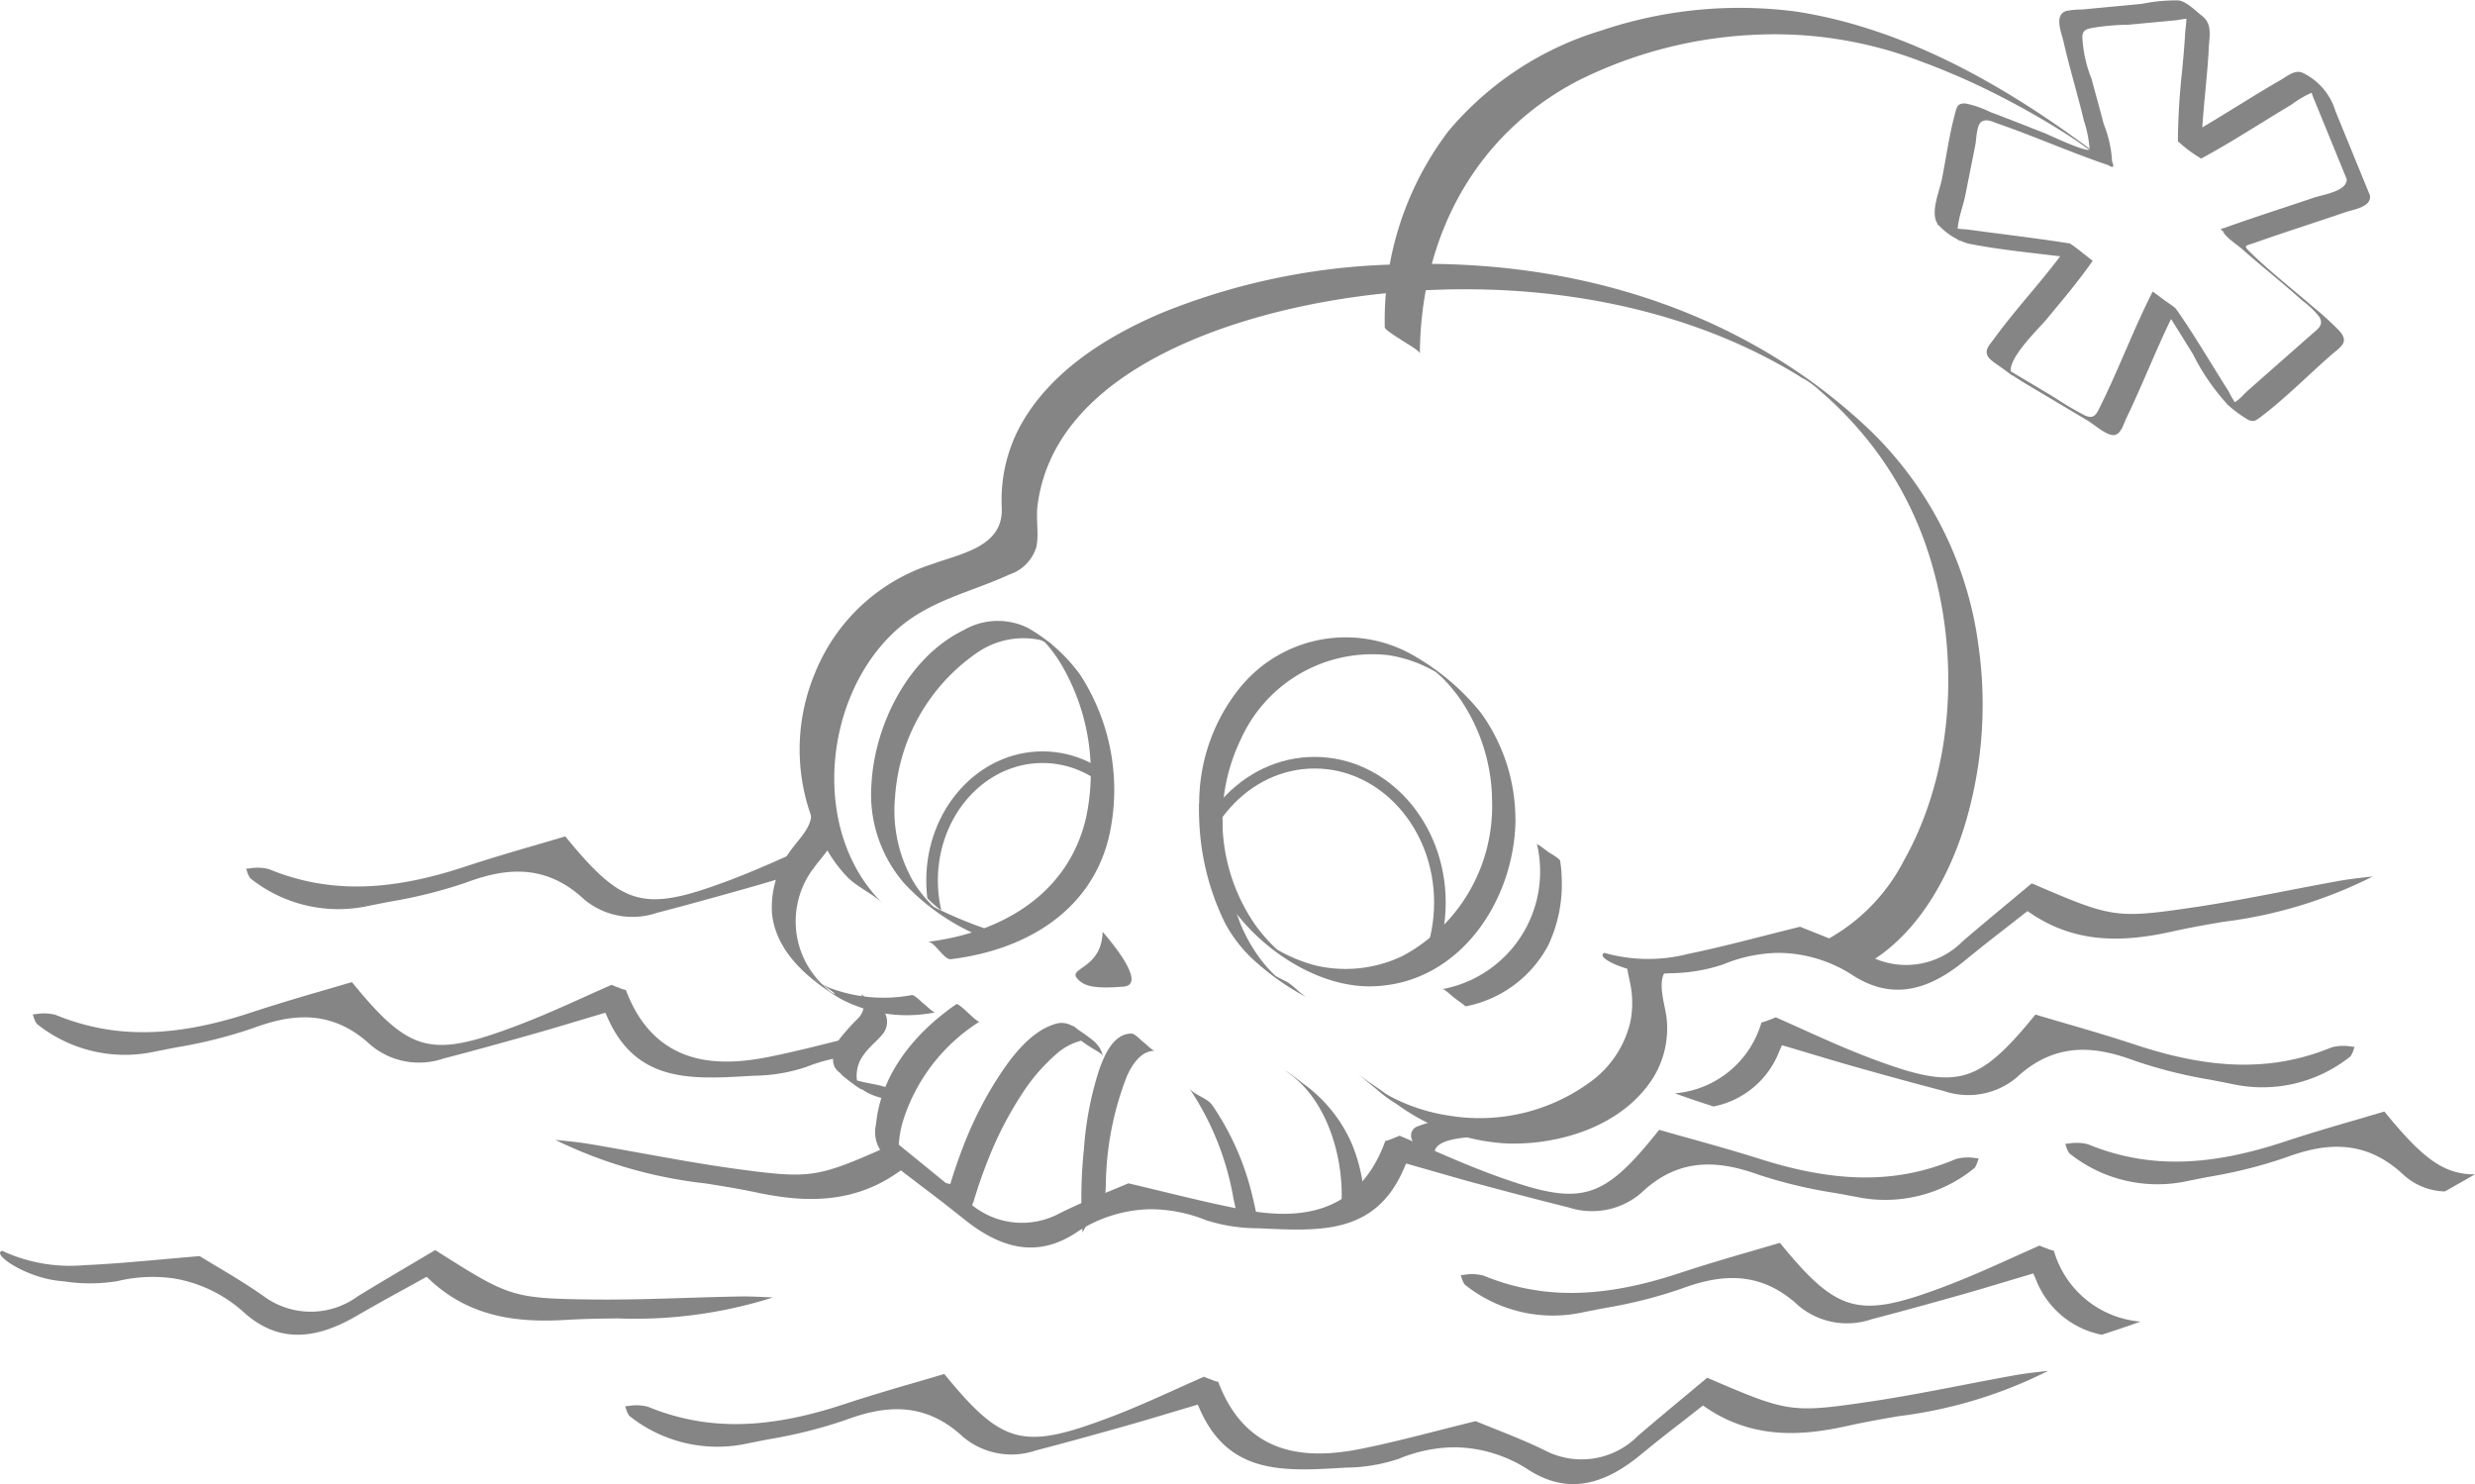 <svg xmlns="http://www.w3.org/2000/svg" width="142.751" height="85.596"><defs><clipPath id="clip-path"><path id="Path_656" data-name="Path 656" d="M3466.821 6039.944c.115-.672-.338-1.192-.43-1.8-.052-.345.1-.993-.245-1.142-.172-1.631-1.214-2.731-2.688-3.732-2.36-1.6-5.611.07-6.82 2.331q-.069.122-.129.258a.739.739 0 00-.064.282 6.388 6.388 0 00-1.933 4.269.72.72 0 00-.2.486 9.941 9.941 0 000 1.673c.056.362.076.672.162 1.021.011.144.117.341.139.485a.927.927 0 00.015.27 8.028 8.028 0 003.99 5.065c2.42 1.328 3.9.008 5.771-1.847.348-.345.877-.691 1.048-1.153.31-.26.5-1.039.714-1.372a3.374 3.374 0 00.452-1.4c.032-.233.364-.843.182-.976.22-.627-.068-.93.058-1.64.037-.205.106-.941-.022-1.078z" fill="none"/></clipPath><clipPath id="clip-path-2"><path id="Path_657" data-name="Path 657" d="M3489.687 6042.066a.678.678 0 00-.082-.193 11.846 11.846 0 00-.242-2.347 7.5 7.5 0 00-7.226-5.94 2.155 2.155 0 00-.237.013 4.985 4.985 0 00-3.642.866c-1.574.205-2.644 1.671-3.466 3.023a8.861 8.861 0 00-1.355 5.793.68.68 0 00-.019.144c.058 2.563.826 5.859 2.9 7.577a5.981 5.981 0 004.1 1.294 2.86 2.86 0 001.955.222 5.307 5.307 0 003.948-1.806 1.486 1.486 0 00.612-.355 9.384 9.384 0 001.871-2.642 4.732 4.732 0 00.484-1.274.782.782 0 000-.414 6.347 6.347 0 00.399-3.961z" fill="none"/></clipPath></defs><g id="head" transform="translate(-3403.249 -5996.203)" opacity=".8"><path id="Path_647" data-name="Path 647" d="M3500.154 6078.3l1.316-1.031.245.164c2.788 1.863 5.7 1.549 8.174.995.937-.209 1.865-.37 2.848-.541a26.264 26.264 0 008.644-2.616c-.812.092-1.348.152-1.86.243-1.027.183-2.053.38-3.078.579-1.761.34-3.581.692-5.388.959-4.548.672-4.731.594-9.339-1.384l-1.143.953c-.973.811-1.913 1.593-2.842 2.389a4.575 4.575 0 01-5.384.844c-1-.489-2.062-.91-2.995-1.283-.347-.138-.68-.27-.993-.4-.721.178-1.412.354-2.082.524-1.514.385-2.945.749-4.382 1.044-2.763.567-6.639.788-8.382-3.836a1.673 1.673 0 01-.362-.112c-.14-.051-.3-.109-.462-.181-.486.213-.984.437-1.492.665-1.3.588-2.649 1.194-4.046 1.719-4.894 1.839-6.1 1.545-9.439-2.543-.517.154-1.041.307-1.568.461-1.386.4-2.82.824-4.223 1.287-4.459 1.475-7.945 1.518-11.3.142a2.615 2.615 0 00-1.115-.045l-.2.017.032.089a1.563 1.563 0 00.2.456 8.128 8.128 0 006.735 1.619c.44-.091.883-.177 1.326-.263a27.384 27.384 0 004.354-1.087c2.061-.766 4.487-1.252 6.854.963a4.352 4.352 0 004.187.771c1.724-.447 3.44-.925 5.155-1.408.794-.223 1.584-.46 2.482-.729l1.7-.507.145.324c1.658 3.7 4.8 3.52 8.126 3.327l.284-.017a9.846 9.846 0 003.036-.506 8.6 8.6 0 013.225-.667 7.955 7.955 0 014.3 1.325c2.067 1.3 4.107 1.021 6.419-.884a79.839 79.839 0 012.288-1.819z" fill="#666"/><path id="Path_648" data-name="Path 648" d="M3456.539 6064.723l-1.328-1.015-.243.166c-2.765 1.9-5.678 1.617-8.161 1.093-.94-.2-1.87-.347-2.855-.506a26.268 26.268 0 01-8.674-2.513c.813.082 1.349.136 1.862.22 1.029.171 2.057.357 3.085.543 1.765.319 3.589.649 5.4.9 4.555.617 4.737.537 9.322-1.5l1.154.939c.983.8 1.932 1.57 2.871 2.354a4.574 4.574 0 005.393.78c1-.5 2.051-.934 2.98-1.318.345-.142.677-.279.988-.412.723.169 1.416.337 2.088.5 1.518.368 2.953.714 4.394.992 2.769.534 6.648.709 8.336-3.935a1.742 1.742 0 00.36-.117c.14-.053.295-.113.46-.186.489.207.989.425 1.5.647 1.309.572 2.663 1.162 4.066 1.67 4.916 1.78 6.123 1.472 9.408-2.656q.779.222 1.574.443c1.391.388 2.829.79 4.238 1.236 4.476 1.422 7.962 1.423 11.3.006a2.616 2.616 0 011.114-.057l.2.014-.031.09a1.545 1.545 0 01-.193.458 8.122 8.122 0 01-6.714 1.7 92.013 92.013 0 00-1.33-.246 27.481 27.481 0 01-4.366-1.036c-2.07-.741-4.5-1.2-6.842 1.045a4.352 4.352 0 01-4.178.821 258.24 258.24 0 01-5.171-1.346c-.8-.213-1.59-.441-2.491-.7l-1.705-.487-.142.326c-1.613 3.724-4.757 3.577-8.085 3.423l-.285-.013a9.807 9.807 0 01-3.042-.47 8.6 8.6 0 00-3.232-.628 7.959 7.959 0 00-4.287 1.377c-2.051 1.325-4.094 1.07-6.429-.807a91.339 91.339 0 00-2.309-1.795z" fill="#666"/><path id="Path_649" data-name="Path 649" d="M3526.708 6072.43a5.689 5.689 0 01-5-4.092 1.663 1.663 0 01-.362-.111c-.14-.052-.3-.11-.462-.181-.486.212-.984.436-1.492.665-1.3.587-2.649 1.193-4.046 1.718-4.894 1.839-6.1 1.545-9.438-2.543q-.777.231-1.569.461c-1.386.4-2.82.824-4.223 1.287-4.459 1.475-7.945 1.518-11.305.142a2.627 2.627 0 00-1.114-.045l-.2.017.032.09a1.588 1.588 0 00.2.455 8.129 8.129 0 006.735 1.619c.44-.091.883-.177 1.326-.262a27.373 27.373 0 004.354-1.088c2.061-.766 4.487-1.252 6.854.963a4.352 4.352 0 004.187.771c1.724-.447 3.44-.925 5.155-1.407.794-.223 1.584-.461 2.482-.73l1.7-.507.145.324a5.128 5.128 0 003.8 3.21 58.336 58.336 0 002.241-.756z" fill="#666"/><path id="Path_650" data-name="Path 650" d="M3541.864 6063.952a3.663 3.663 0 002.4.969q.87-.49 1.735-.986c-1.867.021-3.126-1.046-5.226-3.622-.518.154-1.042.307-1.569.462-1.386.4-2.819.823-4.223 1.287-4.459 1.474-7.945 1.517-11.3.141a2.606 2.606 0 00-1.114-.044l-.2.016.032.09a1.549 1.549 0 00.2.455 8.128 8.128 0 006.734 1.62c.44-.092.883-.177 1.326-.263a27.441 27.441 0 004.354-1.088c2.058-.765 4.487-1.252 6.851.963z" fill="#666"/><path id="Path_651" data-name="Path 651" d="M3499.851 6059.265a5.69 5.69 0 004.995-4.092 1.688 1.688 0 00.361-.112c.141-.051.3-.109.463-.181.486.213.983.437 1.491.665 1.3.588 2.649 1.194 4.046 1.719 4.9 1.839 6.106 1.545 9.439-2.543q.776.231 1.569.461c1.386.4 2.819.824 4.223 1.287 4.458 1.475 7.945 1.518 11.3.141a2.634 2.634 0 011.115-.044l.2.017-.031.089a1.572 1.572 0 01-.2.456 8.126 8.126 0 01-6.734 1.619c-.44-.091-.883-.177-1.326-.263a27.358 27.358 0 01-4.354-1.087c-2.061-.766-4.487-1.252-6.855.963a4.351 4.351 0 01-4.187.771 258.327 258.327 0 01-5.154-1.408c-.794-.223-1.585-.46-2.483-.729l-1.7-.507-.146.324a5.127 5.127 0 01-3.8 3.21 63.647 63.647 0 01-2.232-.756z" fill="#666"/><path id="Path_652" data-name="Path 652" d="M3540.1 6046.755c-.812.092-1.348.152-1.859.242-1.028.184-2.053.381-3.079.58-1.76.34-3.581.692-5.388.959-4.548.672-4.731.594-9.34-1.384l-1.143.953c-.973.811-1.913 1.593-2.842 2.389a4.577 4.577 0 01-5.384.844c-1-.489-2.062-.911-2.995-1.283-.347-.138-.68-.27-.993-.4-.721.178-1.412.354-2.082.523-1.514.386-2.944.749-4.382 1.045a9.273 9.273 0 01-4.821-.059c-.637.255 1.542 1.3 3.524 1.187l.284-.016a9.811 9.811 0 003.036-.507 8.616 8.616 0 013.225-.666 7.958 7.958 0 014.3 1.325c2.067 1.3 4.107 1.021 6.419-.884a97.6 97.6 0 012.291-1.819l1.316-1.031.245.163c2.788 1.864 5.7 1.55 8.174 1 .937-.209 1.866-.37 2.848-.541a26.254 26.254 0 008.644-2.616z" fill="#666"/><path id="Path_653" data-name="Path 653" d="M3447.828 6071.037c-.817-.039-1.355-.065-1.875-.057-1.043.018-2.087.05-3.131.083-1.792.056-3.646.115-5.472.091-4.6-.059-4.765-.165-9-2.85l-1.28.759c-1.09.646-2.143 1.269-3.186 1.907a4.575 4.575 0 01-5.449-.022c-.914-.642-1.892-1.226-2.754-1.742a70.837 70.837 0 01-.917-.553c-.74.061-1.45.125-2.138.186-1.556.14-3.026.272-4.492.335a9.271 9.271 0 01-4.751-.824c-.67.151 1.315 1.531 3.291 1.732l.283.029a9.8 9.8 0 003.078-.018 8.621 8.621 0 013.289-.146 7.972 7.972 0 014.038 1.992c1.834 1.613 3.893 1.661 6.478.148a108.54 108.54 0 012.551-1.433l1.463-.808.216.2c2.456 2.283 5.378 2.434 7.912 2.281.959-.057 1.9-.069 2.9-.081a26.293 26.293 0 008.949-1.209z" fill="#666"/><path id="Path_654" data-name="Path 654" d="M3450.41 6044.791c-.354.157-.707.314-1.072.478-1.3.587-2.649 1.194-4.046 1.718-4.9 1.839-6.1 1.546-9.439-2.543q-.776.231-1.569.462c-1.386.4-2.819.823-4.223 1.287-4.458 1.474-7.945 1.517-11.3.141a2.618 2.618 0 00-1.115-.044l-.2.016.031.09a1.592 1.592 0 00.2.456 8.129 8.129 0 006.734 1.619c.44-.092.883-.177 1.326-.263a27.57 27.57 0 004.354-1.087c2.061-.766 4.488-1.253 6.855.962a4.354 4.354 0 004.187.772c1.723-.448 3.439-.926 5.154-1.408.794-.223 1.585-.46 2.483-.73l1.4-.417a8.132 8.132 0 01.24-1.509z" fill="#666"/><path id="Path_655" data-name="Path 655" d="M3451.341 6057.265a6.493 6.493 0 01.524-.5c.323-.272.63-.557.932-.847l-.687.174c-1.515.385-2.945.749-4.383 1.044-2.762.567-6.639.788-8.382-3.836a1.642 1.642 0 01-.361-.112 7.122 7.122 0 01-.463-.181c-.486.213-.984.437-1.492.665-1.3.588-2.649 1.194-4.046 1.719-4.894 1.839-6.1 1.545-9.438-2.543-.518.154-1.042.307-1.569.461-1.386.4-2.819.824-4.223 1.287-4.458 1.475-7.945 1.518-11.3.142a2.61 2.61 0 00-1.114-.045l-.2.017.032.089a1.558 1.558 0 00.2.456 8.123 8.123 0 006.734 1.619c.44-.091.883-.177 1.326-.263a27.384 27.384 0 004.354-1.087c2.061-.766 4.487-1.252 6.854.963a4.351 4.351 0 004.187.771c1.724-.447 3.44-.925 5.155-1.408.794-.223 1.585-.46 2.482-.729l1.7-.507.146.324c1.657 3.7 4.8 3.52 8.125 3.327l.284-.017a9.841 9.841 0 003.036-.506 9.21 9.21 0 011.587-.477z" fill="#666"/><g id="Group_409" data-name="Group 409"><g id="Group_391" data-name="Group 391"><g id="Group_390" data-name="Group 390" clip-path="url(#clip-path)"><g id="Group_389" data-name="Group 389"><ellipse id="Ellipse_10" data-name="Ellipse 10" cx="6.371" cy="7.11" rx="6.371" ry="7.11" transform="translate(3457.008 6039.876)" fill="none" stroke="#666" stroke-miterlimit="10" stroke-width=".669"/></g></g></g><g id="Group_394" data-name="Group 394"><g id="Group_393" data-name="Group 393" clip-path="url(#clip-path-2)"><g id="Group_392" data-name="Group 392"><ellipse id="Ellipse_11" data-name="Ellipse 11" cx="7.228" cy="8.066" rx="7.228" ry="8.066" transform="translate(3471.843 6040.194)" fill="none" stroke="#666" stroke-miterlimit="10" stroke-width=".669"/></g></g></g><g id="Group_395" data-name="Group 395" fill="#666"><path id="Path_658" data-name="Path 658" d="M3499.635 6051.914c-.842-.029-1.683-.062-2.527-.063-.01 0-.017-.006-.027-.006.04.443.166.886.236 1.316a5.437 5.437 0 01-.043 2.019 5.951 5.951 0 01-2.051 3.238 10.794 10.794 0 01-8.354 2.138 10.668 10.668 0 01-2.3-.6 9.777 9.777 0 01-1.044-.47c-.116-.061-.23-.128-.344-.193-.547-.415-1.155-.76-1.662-1.214.374.336.76.656 1.151.967a7.389 7.389 0 001.124.828 11.819 11.819 0 006.439 2.285c2.94.075 6.307-.953 8.111-3.418a5.4 5.4 0 001.021-3.887c-.115-.873-.689-2.4.27-2.94z"/><path id="Path_659" data-name="Path 659" d="M3517.369 6033.5a21.062 21.062 0 00-6.424-12.632c-7.4-6.947-17.326-9.814-27.328-9.408a38.221 38.221 0 00-13.4 2.807c-3.244 1.383-6.565 3.482-8.232 6.708a9.014 9.014 0 00-.956 4.543c.074 2.216-2.308 2.6-3.99 3.213a10.85 10.85 0 00-6.775 6.27 11.414 11.414 0 00.774 10.37 7.98 7.98 0 001.114 1.448c.592.582 1.427.916 2.016 1.5-4.2-4.128-3.45-11.913.736-15.735 1.914-1.749 4.3-2.2 6.57-3.247a2.4 2.4 0 001.553-1.6c.149-.758-.034-1.588.063-2.365.938-7.486 10.379-10.663 16.654-11.778 9-1.6 19.188-.6 27.116 4.2.143.087.281.181.42.272-.245-.18.3.141.607.393l.018.016c.142.095.283.191.428.283l-.388-.249c.254.212.5.428.749.651a21.58 21.58 0 012.284 2.43 20.371 20.371 0 013.314 5.961c2.05 5.812 1.8 12.927-1.258 18.336a10.852 10.852 0 01-5.714 5.116q1.968.255 3.923.6c2.638-1.679 4.316-4.655 5.258-7.572a24.014 24.014 0 00.868-10.531z"/></g><g id="Group_396" data-name="Group 396"><path id="Path_660" data-name="Path 660" d="M3449.914 6042.557c.446 1.061-.38 1.785-.969 2.574a5.509 5.509 0 00-1.166 3.792c.247 2.226 2.13 3.779 3.916 4.87a8.193 8.193 0 005.49.8c-.109.016-.568-.431-.667-.505-.115-.085-.529-.513-.677-.492a8.81 8.81 0 01-4.728-.41 5.808 5.808 0 01-.762-.391c-.078-.048-.151-.1-.229-.15 1.874 1.159 1.228.952.906.666-.132-.118-.265-.233-.389-.36a5.594 5.594 0 01-.865-1.152 5.076 5.076 0 01.456-5.594c.594-.812 1.487-1.559 1.028-2.652-.073-.173-.516-.393-.667-.505s-.6-.317-.677-.492z" fill="#666"/></g><g id="Group_397" data-name="Group 397"><path id="Path_661" data-name="Path 661" d="M3458.1 6051.525c4.2-.511 8.036-2.682 9.1-7.013a12.187 12.187 0 00-1.657-9.4 9.569 9.569 0 00-2.987-2.681 3.911 3.911 0 00-3.722.115c-3.192 1.547-5.134 5.442-5.32 8.866a7.824 7.824 0 001.908 5.762 12.743 12.743 0 005.954 3.574c-.5-.132-.838-.862-1.343-1a24.785 24.785 0 01-3.185-1.367c.066-.073 1.17 1.032.466.326-.06-.061-.128-.116-.19-.175q-.246-.234-.47-.489a7.044 7.044 0 01-.765-1.058 8.208 8.208 0 01-1.015-4.82 10.991 10.991 0 014.7-8.293 4.7 4.7 0 013.654-.761c.21.066.388.2.591.267.531.191-.853-.65-.858-.656.052.062.152.121.2.174.1.1.2.191.3.291a7.83 7.83 0 011.089 1.493 12.337 12.337 0 011.338 8.689c-1.017 4.408-4.879 6.639-9.137 7.158.393-.048.934 1.047 1.344 1z" fill="#666"/></g><g id="Group_398" data-name="Group 398"><path id="Path_662" data-name="Path 662" d="M3491.889 6044.861a6.9 6.9 0 01-5.431 8.39c.089-.021.58.441.667.5q.237.177.477.351c.032.023.167.149.2.141a6.861 6.861 0 004.755-3.536 8.281 8.281 0 00.761-3.976 6.354 6.354 0 00-.085-.878c-.024-.134-.555-.422-.667-.5q-.237-.177-.476-.351c-.033-.023-.2-.111-.2-.141z" fill="#666"/></g><g id="Group_399" data-name="Group 399"><path id="Path_663" data-name="Path 663" d="M3489.31 6042.5a9.789 9.789 0 01-5.16 8.838 7.608 7.608 0 01-4.992.559 8.9 8.9 0 01-2.412-1.022c-.847-.482 1.3 1.132.174.106a7.411 7.411 0 01-.439-.429 9.208 9.208 0 01-.869-1.056 10.666 10.666 0 01-.78-10.686 8.308 8.308 0 018.479-4.821 7.711 7.711 0 012.609.892l.209.12q.938.617-.331-.283c.218.226.479.414.7.639a9.283 9.283 0 01.955 1.145 10.559 10.559 0 011.856 6c0 .348 1.34.67 1.344 1a10.512 10.512 0 00-2-6.2 13.633 13.633 0 00-3.634-3.149 7.856 7.856 0 00-10.291 1.76 10.612 10.612 0 00-.87 11.956c1.677 2.818 5.245 5.332 8.6 5.221 4.991-.164 8.141-4.954 8.2-9.587 0-.342-1.352-.686-1.348-1.003z" fill="#666"/></g><g id="Group_400" data-name="Group 400"><path id="Path_664" data-name="Path 664" d="M3477.375 6052.781c-.209-.1-.415-.206-.615-.323s-.708-.49.055.08c.8.6.242.173.1.042a7.593 7.593 0 01-.9-.971 9.234 9.234 0 01-1.289-2.3 16.006 16.006 0 01-.966-5.81c0-.1-.579-.44-.666-.5s-.677-.392-.677-.492a14.581 14.581 0 001.487 6.933 8.054 8.054 0 001.943 2.387 14.645 14.645 0 002.876 1.958c-.491-.236-.848-.759-1.343-1z" fill="#666"/></g><g id="Group_401" data-name="Group 401"><path id="Path_665" data-name="Path 665" d="M3454.31 6058.9c-.456-.152-.948-.2-1.412-.323a4.991 4.991 0 01-.849-.291 1.651 1.651 0 01-.184-.1c-.645-.372 1.485 1.244 1.04.776a.888.888 0 01-.2-.286 1.984 1.984 0 01.373-1.654c.289-.415.691-.722 1.017-1.1a1.128 1.128 0 00.133-1.4.948.948 0 00-.193-.151c-.157-.119-.316-.237-.474-.354s-.317-.235-.476-.351c-.049-.035-.174-.093-.2-.141a1.116 1.116 0 01-.106 1.373 13.649 13.649 0 00-1.1 1.22c-.291.453-.583 1.284-.2 1.761a1.633 1.633 0 00.28.254c.4.312.814.619 1.232.913a3.115 3.115 0 00.817.4c.6.2 1.25.252 1.851.453a1.206 1.206 0 01-.193-.151q-.235-.179-.474-.354a41.69 41.69 0 00-.476-.351.972.972 0 00-.2-.141z" fill="#666"/></g><g id="Group_402" data-name="Group 402"><path id="Path_666" data-name="Path 666" d="M3458.407 6054.122c-2.345 1.613-4.353 4-4.631 6.933a1.92 1.92 0 00.405 1.694 10.881 10.881 0 001.592 1.244 9.253 9.253 0 003.729 1.511c-.189-.036-.508-.388-.667-.5-.175-.13-.457-.451-.676-.492a11.285 11.285 0 01-1.783-.487 9.082 9.082 0 01-.809-.338c-.316-.15-1.394-.889-.309-.087 1.021.755.2.139.008-.183a1.316 1.316 0 01-.179-.534 5.964 5.964 0 01.259-2.074 10.515 10.515 0 014.405-5.685c-.139.1-1.185-1.106-1.344-1z" fill="#666"/></g><g id="Group_403" data-name="Group 403"><path id="Path_667" data-name="Path 667" d="M3466.4 6056.315c.033.011.005-.016-.086-.082a9.629 9.629 0 00-.858-.623c-.324-.259-.42-.324-.268-.179a1.215 1.215 0 00-1.109-.158c-1.537.477-2.7 2.166-3.5 3.451a21.769 21.769 0 00-1.811 3.7q-.437 1.136-.775 2.3c-.025.086-.051.165-.075.241l.16.109a4.662 4.662 0 01.978.786c.056.066.1.138.153.208.062-.245.17-.494.236-.708q.36-1.185.821-2.334a20.654 20.654 0 011.9-3.685 10.719 10.719 0 011.961-2.3 3.487 3.487 0 011.477-.814 6.591 6.591 0 00.579.392c.114.084.65.354.677.492a1.506 1.506 0 00-.46-.796z" fill="#666"/></g><g id="Group_404" data-name="Group 404" fill="#666"><path id="Path_668" data-name="Path 668" d="M3474.619 6066.394c.389.067.778.144 1.166.218-.092-.516-.2-1.03-.33-1.539a15.565 15.565 0 00-2.29-5.131c-.308-.436-1.04-.568-1.343-1a16.339 16.339 0 012.566 6.363c.062.323.163.708.231 1.089z"/><path id="Path_669" data-name="Path 669" d="M3465.69 6067.295a3.183 3.183 0 011.289-1.452c.01-.426.026-.852.052-1.277a17.678 17.678 0 011.233-6.335c.305-.651.8-1.428 1.6-1.421-.145 0-.543-.414-.667-.5-.142-.106-.493-.491-.676-.492-1.059-.009-1.586 1.268-1.879 2.1a19.16 19.16 0 00-.876 4.572 27.376 27.376 0 00-.113 4.215c.016.165.017.381.037.59z"/></g><g id="Group_405" data-name="Group 405"><path id="Path_670" data-name="Path 670" d="M3480.632 6064.875c.009.363 0 .726-.024 1.088v.009a12.525 12.525 0 011.349-.413 10.031 10.031 0 00-.7-3.295 8.424 8.424 0 00-2.865-3.579c-.3-.228-.6-.467-.921-.679-.242-.163.192.156.234.188 1.951 1.468 2.87 4.263 2.927 6.681z" fill="#666"/></g><g id="Group_406" data-name="Group 406"><path id="Path_671" data-name="Path 671" d="M3484.835 6062.266a.835.835 0 01.271.138 5.865 5.865 0 00.948.589c-.434-1.069 1.506-1.147 2.127-1.225a1.887 1.887 0 01-.194-.15c-.157-.12-.315-.237-.473-.355s-.317-.235-.477-.35c-.036-.027-.16-.147-.2-.142a5.73 5.73 0 00-1.825.4.55.55 0 00-.367.627 1.656 1.656 0 00.19.468z" fill="#666"/></g><path id="Path_672" data-name="Path 672" d="M3466.846 6049.95s2.734 3.04 1.2 3.16-2.24.034-2.672-.475c-.535-.626 1.415-.535 1.472-2.685z" fill="#666"/><g id="Group_407" data-name="Group 407"><path id="Path_673" data-name="Path 673" d="M3485.143 6016.581c.046-6.643 3.119-12.581 9.1-15.713a25.308 25.308 0 0110.244-2.661 23.508 23.508 0 019.562 1.54 41.588 41.588 0 015.127 2.3q1.194.63 2.35 1.328.709.429 1.4.884c.217.143 1.349.972.546.344.594.465 1.48 1.071 1.948 1.437-5.385-4.217-11.627-8.075-18.493-9.158a24.956 24.956 0 00-11.3 1.076 18.471 18.471 0 00-8.831 5.8 18.06 18.06 0 00-3.677 11.325c0 .149.87.662 1 .758s1.016.591 1.015.738z" fill="#666"/></g><g id="Group_408" data-name="Group 408"><path id="Path_674" data-name="Path 674" d="M3539.951 6007.5l-2-4.889a3.609 3.609 0 00-1.888-2.208c-.456-.2-.882.191-1.3.43-.65.373-1.29.764-1.928 1.156-1.308.8-2.606 1.625-3.959 2.351l1.343 1c-.022-2.132.318-4.245.427-6.371.037-.728.211-1.392-.4-1.86-.378-.289-.864-.812-1.353-.883a9.747 9.747 0 00-2.107.2l-3.462.326a4.622 4.622 0 00-.9.084c-.722.228-.273 1.248-.148 1.8.232 1.031.523 2.048.795 3.069.128.482.255.963.37 1.448a7.015 7.015 0 01.334 1.672c-.217.18-2.313-.832-2.638-.959-1.031-.4-2.056-.814-3.093-1.2a6.026 6.026 0 00-1.419-.494c-.505-.027-.521.234-.636.663-.322 1.2-.492 2.473-.735 3.695-.157.786-.788 2.145-.11 2.743a3.793 3.793 0 001.637.983c2.362.464 4.795.614 7.173.991l-1.343-1c-1.335 1.921-2.971 3.6-4.349 5.493-.314.43-.646.721-.246 1.162a3.456 3.456 0 00.488.373 21.07 21.07 0 001.849 1.217l3.314 1.974c.376.224 1.091.88 1.527.829.391-.046.543-.654.686-.949 1.008-2.088 1.826-4.262 2.879-6.328l-1.344-1c.822 1.172 1.565 2.4 2.318 3.612a12.625 12.625 0 002.029 2.94 7.154 7.154 0 001.054.785c.394.227.513.135.888-.151 1.371-1.048 2.626-2.315 3.921-3.456.63-.556 1.176-.794.515-1.5a17.55 17.55 0 00-1.41-1.287c-1.228-1.061-2.514-2.06-3.678-3.192-.449-.436-.3-.371.241-.563q.467-.165.937-.325c.713-.244 1.428-.48 2.143-.717s1.421-.47 2.128-.714c.485-.168 1.508-.294 1.443-.948-.038-.382-1.308-.633-1.344-1 .073.731-1.37.924-1.922 1.111-.936.319-1.876.625-2.814.938-.484.162-.969.325-1.452.493-.2.071-.409.143-.613.216l-.3.107c-.185.018-.2.074-.03.17.082.305.858.817 1.109 1.04.313.278.632.551.953.822.844.715 1.705 1.412 2.525 2.156a5.007 5.007 0 01.968.925c.279.48-.1.7-.456 1.017l-2.47 2.176-1.161 1.024c-.345.3-.769.9-1.269.8l1.321.977a6.815 6.815 0 01-1.2-1.7c-.334-.524-.659-1.053-.985-1.581-.663-1.072-1.325-2.144-2.049-3.176-.1-.146-1.373-.94-1.344-1-1.1 2.162-1.944 4.445-3.021 6.619-.235.475-.367.77-.911.52a20.434 20.434 0 01-1.823-1.086q-1.823-1.085-3.644-2.172l1.343 1c-.687-.671 1.424-2.67 1.883-3.222.933-1.123 1.879-2.234 2.712-3.434-.01.016-1.2-.974-1.343-1-1.3-.206-2.6-.373-3.907-.542-.669-.086-1.338-.173-2.006-.265a6.273 6.273 0 01-1.747-.321l1.344 1c-.394-.557.175-1.951.3-2.592l.589-2.956c.06-.3.07-1.125.335-1.326.3-.226.7 0 1 .106.7.241 1.4.508 2.089.777.83.322 1.657.654 2.489.971.4.15.791.3 1.189.439q.281.1.563.194.434.275.224-.2a6.882 6.882 0 00-.486-2.179c-.224-.87-.471-1.735-.7-2.6a7.427 7.427 0 01-.533-2.47c.06-.34.206-.373.479-.448a13.236 13.236 0 012.175-.2l2.815-.265a6.112 6.112 0 011.609-.1l-1.321-.977c.416.331.2 1.387.174 1.849-.04.723-.108 1.443-.175 2.163a39.717 39.717 0 00-.243 4.048 7.735 7.735 0 001.343 1c1.207-.648 2.369-1.372 3.535-2.09.558-.344 1.116-.688 1.679-1.023a5.686 5.686 0 011.824-.927l-1.254-.926c.376.291.5.992.674 1.418l.643 1.571q.642 1.573 1.285 3.143c.183.448 1.166.562 1.344 1z" fill="#666"/></g></g></g></svg>